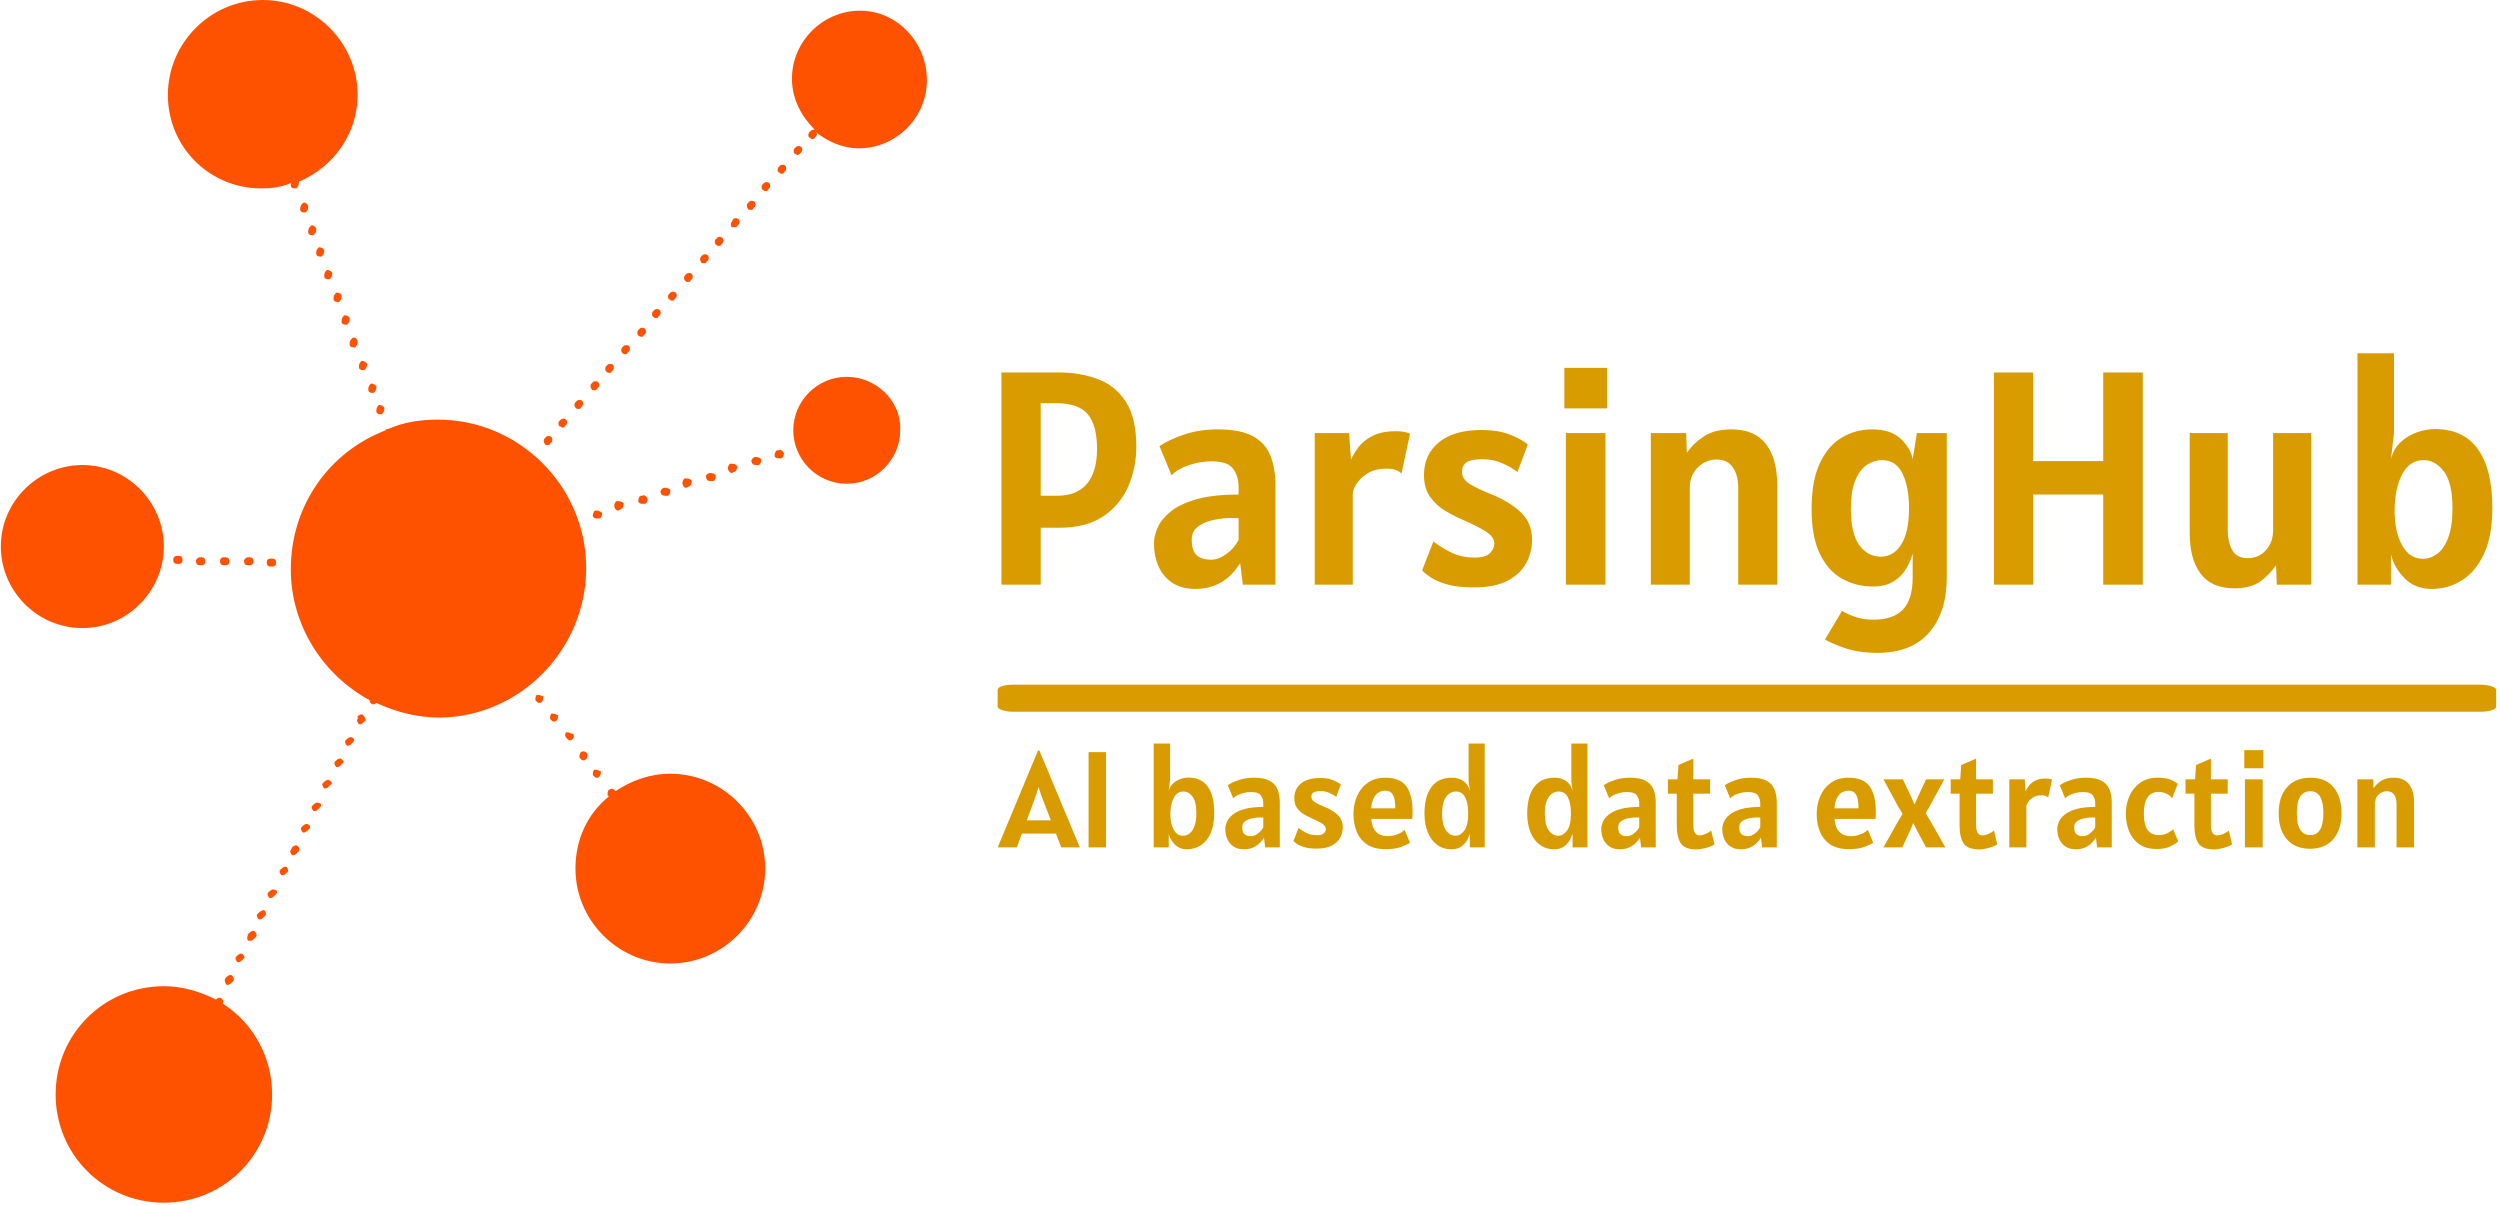 <svg xmlns="http://www.w3.org/2000/svg" version="1.1" xmlns:xlink="http://www.w3.org/1999/xlink" xmlns:svgjs="http://svgjs.dev/svgjs" width="2000" height="964" viewBox="0 0 2000 964"><g transform="matrix(1,0,0,1,-1.212,-0.925)"><svg viewBox="0 0 396 191" data-background-color="#ffffff" preserveAspectRatio="xMidYMid meet" height="964" width="2000" xmlns="http://www.w3.org/2000/svg" xmlns:xlink="http://www.w3.org/1999/xlink"><g id="tight-bounds" transform="matrix(1,0,0,1,0.24,0.183)"><svg viewBox="0 0 395.52 190.634" height="190.634" width="395.52"><g><svg viewBox="0 0 661.913 319.031" height="190.634" width="395.52"><g transform="matrix(1,0,0,1,264.416,93.708)"><svg viewBox="0 0 397.498 131.615" height="131.615" width="397.498"><g id="textblocktransform"><svg viewBox="0 0 397.498 131.615" height="131.615" width="397.498" id="textblock"><g><rect width="397.498" height="7.167" x="0" y="87.919" fill="#d99c00" opacity="1" stroke-width="0" stroke="transparent" fill-opacity="1" class="rect-yte-0" data-fill-palette-color="primary" rx="1%" id="yte-0" data-palette-color="#d99c00"></rect></g><g transform="matrix(1,0,0,1,0.989,0)"><svg viewBox="0 0 395.52 79.476" height="79.476" width="395.52"><g transform="matrix(1,0,0,1,0,0)"><svg width="395.52" viewBox="4.2 -38 244.83 49.2" height="79.476" data-palette-color="#d99c00"><path d="M10.65 0L4.2 0 4.2-34.85 13.55-34.85Q17.1-34.85 20-33.77 22.9-32.7 24.63-30.04 26.35-27.38 26.35-22.65L26.35-22.65Q26.35-19.23 25.05-16.19 23.75-13.15 20.96-11.25 18.18-9.35 13.75-9.35L13.75-9.35 10.65-9.35 10.65 0ZM13.15-29.8L13.15-29.8 10.65-29.8 10.65-14.6 13.3-14.6Q16.6-14.6 18.25-16.57 19.9-18.55 19.9-22.3L19.9-22.3Q19.9-26.13 18.4-27.96 16.9-29.8 13.15-29.8ZM36.05 0.7L36.05 0.7Q33.75 0.7 32.23-0.33 30.72-1.35 29.98-3.05 29.25-4.75 29.25-6.8L29.25-6.8Q29.25-7.95 29.84-9.33 30.42-10.7 31.92-11.95 33.42-13.2 36.15-14 38.87-14.8 43.15-14.8L43.15-14.8 43.15-15.95Q43.15-17.8 42.26-19.03 41.37-20.25 38.7-20.25L38.7-20.25Q36.75-20.25 34.88-19.59 33.02-18.93 32.15-17.95L32.15-17.95 30.15-22.75Q31.65-23.78 34.16-24.64 36.67-25.5 39.75-25.5L39.75-25.5Q43.45-25.5 45.5-24.38 47.55-23.25 48.37-21.19 49.2-19.13 49.2-16.35L49.2-16.35 49.2 0 43.85 0 43.4-3.55Q40.8 0.7 36.05 0.7ZM38.7-4.1L38.7-4.1Q39.82-4.1 41.11-5.01 42.4-5.93 43.15-7.35L43.15-7.35 43.15-10.9Q42.9-10.95 42.61-10.95 42.32-10.95 41.95-10.95L41.95-10.95Q40.57-10.95 39.06-10.64 37.55-10.33 36.5-9.55 35.45-8.78 35.45-7.4L35.45-7.4Q35.45-5.6 36.25-4.85 37.05-4.1 38.7-4.1ZM61.9 0L55.65 0 55.65-24.9 61.3-24.9 61.6-20.5Q62-21.48 62.83-22.58 63.67-23.68 65.16-24.44 66.65-25.2 69-25.2L69-25.2Q69.72-25.2 70.27-25.1 70.82-25 71.3-24.8L71.3-24.8 69.9-18.25Q69.1-19.05 67.45-19.05L67.45-19.05Q65.52-19.05 64.3-18.26 63.07-17.48 62.48-16.5 61.9-15.53 61.9-15L61.9-15 61.9 0ZM81.79 0.45L81.79 0.45Q79.07 0.45 77.33-0.06 75.59-0.58 74.63-1.24 73.67-1.9 73.29-2.35L73.29-2.35 75.14-7.1Q76.24-6.2 77.96-5.33 79.67-4.45 81.94-4.45L81.94-4.45Q83.72-4.45 84.43-5.18 85.14-5.9 85.14-6.75L85.14-6.75Q85.14-7.93 83.52-8.88 81.89-9.83 79.74-10.75L79.74-10.75Q78.47-11.3 77.04-12.15 75.62-13 74.61-14.4 73.59-15.8 73.59-18L73.59-18Q73.59-21.38 76.06-23.39 78.52-25.4 83.04-25.4L83.04-25.4Q85.94-25.4 87.96-24.54 89.97-23.68 90.64-23L90.64-23 88.94-18.5Q87.97-19.25 86.47-19.93 84.97-20.6 83.24-20.6L83.24-20.6Q81.34-20.6 80.59-20.1 79.84-19.6 79.84-18.5L79.84-18.5Q79.84-17.28 81.18-16.49 82.52-15.7 84.39-14.95L84.39-14.95Q87.52-13.73 89.43-11.94 91.34-10.15 91.34-7.4L91.34-7.4Q91.34-5.35 90.39-3.56 89.44-1.78 87.34-0.66 85.24 0.45 81.79 0.45ZM103.64-28.95L96.64-28.95 96.64-35.6 103.64-35.6 103.64-28.95ZM103.39 0L96.89 0 96.89-24.9 103.39-24.9 103.39 0ZM117.24 0L110.84 0 110.84-24.9 116.64-24.9 116.76-21.63Q117.74-23.13 119.49-24.31 121.24-25.5 124.09-25.5L124.09-25.5Q127.89-25.5 129.74-23.1 131.59-20.7 131.59-16.45L131.59-16.45 131.59 0 125.19 0 125.19-15.9Q125.19-17.98 124.31-19.26 123.44-20.55 121.64-20.55L121.64-20.55Q119.89-20.55 118.56-19.26 117.24-17.98 117.24-15.9L117.24-15.9 117.24 0ZM139.44 9L142.24 4.3Q143.14 4.85 144.42 5.3 145.71 5.75 147.44 5.75L147.44 5.75Q150.64 5.75 152.24 4.09 153.84 2.43 153.84-1.2L153.84-1.2 153.84-5.1Q153.49-3.83 152.74-2.58 151.99-1.33 150.67-0.51 149.36 0.3 147.34 0.3L147.34 0.3Q144.51 0.3 142.22-0.99 139.94-2.27 138.59-5.08 137.24-7.88 137.24-12.4L137.24-12.4Q137.24-17 138.57-19.89 139.91-22.78 142.17-24.14 144.44-25.5 147.19-25.5L147.19-25.5Q150.26-25.5 151.89-23.95 153.51-22.4 153.84-20.6L153.84-20.6 154.54-24.9 159.44-24.9 159.44-1.2Q159.44 4.53 156.55 7.86 153.66 11.2 148.04 11.2L148.04 11.2Q145.01 11.2 142.79 10.44 140.56 9.68 139.44 9L139.44 9ZM148.59-4.6L148.59-4.6Q150.76-4.6 152-6.66 153.24-8.72 153.24-12.5L153.24-12.5Q153.24-16.07 152.16-18.26 151.09-20.45 148.79-20.45L148.79-20.45Q147.51-20.45 146.35-19.69 145.19-18.93 144.44-17.18 143.69-15.43 143.69-12.45L143.69-12.45Q143.69-8.4 145.07-6.5 146.46-4.6 148.59-4.6ZM173.63 0L167.18 0 167.18-34.85 173.63-34.85 173.63-20.3 185.13-20.3 185.13-34.85 191.63-34.85 191.63 0 185.13 0 185.13-14.8 173.63-14.8 173.63 0ZM206.68 0.6L206.68 0.6Q202.91 0.6 201.12-1.81 199.33-4.23 199.33-8.45L199.33-8.45 199.33-24.9 205.58-24.9 205.58-9Q205.58-6.95 206.33-5.65 207.08-4.35 208.88-4.35L208.88-4.35Q210.66-4.35 211.84-5.65 213.03-6.95 213.03-9L213.03-9 213.03-24.9 219.28-24.9 219.28 0 213.63 0 213.51-3.23Q212.58-1.75 210.99-0.58 209.41 0.6 206.68 0.6ZM239.08 0.7L239.08 0.7Q236.38 0.7 234.67-1 232.95-2.7 232.38-4.95L232.38-4.95 232.38 0 226.88 0 226.88-38 232.88-38 232.88-24.9 232.38-20.6Q232.78-22.3 233.97-23.4 235.15-24.5 236.68-25.03 238.2-25.55 239.63-25.55L239.63-25.55Q244.28-25.55 246.65-22.26 249.03-18.98 249.03-12.55L249.03-12.55Q249.03-8.08 247.69-5.14 246.35-2.2 244.09-0.75 241.83 0.7 239.08 0.7ZM237.63-4.25L237.63-4.25Q238.85-4.25 239.97-5.06 241.08-5.88 241.78-7.7 242.48-9.53 242.48-12.55L242.48-12.55Q242.48-16.75 241.07-18.6 239.65-20.45 237.73-20.45L237.73-20.45Q235.4-20.45 234.19-18.06 232.98-15.68 232.98-12.15L232.98-12.15Q232.98-8.63 234.22-6.44 235.45-4.25 237.63-4.25Z" opacity="1" transform="matrix(1,0,0,1,0,0)" fill="#d99c00" class="wordmark-text-0" data-fill-palette-color="primary" id="text-0"></path></svg></g></svg></g><g transform="matrix(1,0,0,1,0,103.529)"><svg viewBox="0 0 375.744 28.087" height="28.087" width="375.744"><g transform="matrix(1,0,0,1,0,0)"><svg width="375.744" viewBox="-0.85 -38 518.34 38.75" height="28.087" data-palette-color="#d99c00"><path d="M6.15 0L-0.85 0 13.9-35.45 14.4-35.45 29.2 0 22.4 0 20.45-5.05 8-5.05 6.15 0ZM14.1-22.2L13.3-19.4 9.8-9.9 18.6-9.9 14.95-19.4 14.1-22.2ZM38.8 0L32.4 0 32.4-34.85 38.8-34.85 38.8 0ZM68.44 0.7L68.44 0.7Q65.74 0.7 64.03-1 62.32-2.7 61.74-4.95L61.74-4.95 61.74 0 56.24 0 56.24-38 62.24-38 62.24-24.9 61.74-20.6Q62.14-22.3 63.33-23.4 64.52-24.5 66.04-25.03 67.57-25.55 68.99-25.55L68.99-25.55Q73.64-25.55 76.02-22.26 78.39-18.98 78.39-12.55L78.39-12.55Q78.39-8.08 77.06-5.14 75.72-2.2 73.45-0.75 71.19 0.7 68.44 0.7ZM66.99-4.25L66.99-4.25Q68.22-4.25 69.33-5.06 70.44-5.88 71.14-7.7 71.84-9.53 71.84-12.55L71.84-12.55Q71.84-16.75 70.43-18.6 69.02-20.45 67.09-20.45L67.09-20.45Q64.77-20.45 63.55-18.06 62.34-15.68 62.34-12.15L62.34-12.15Q62.34-8.63 63.58-6.44 64.82-4.25 66.99-4.25ZM89.24 0.7L89.24 0.7Q86.94 0.7 85.43-0.33 83.92-1.35 83.18-3.05 82.44-4.75 82.44-6.8L82.44-6.8Q82.44-7.95 83.03-9.33 83.62-10.7 85.12-11.95 86.62-13.2 89.34-14 92.07-14.8 96.34-14.8L96.34-14.8 96.34-15.95Q96.34-17.8 95.45-19.03 94.57-20.25 91.89-20.25L91.89-20.25Q89.94-20.25 88.08-19.59 86.22-18.93 85.34-17.95L85.34-17.95 83.34-22.75Q84.84-23.78 87.35-24.64 89.87-25.5 92.94-25.5L92.94-25.5Q96.64-25.5 98.69-24.38 100.74-23.25 101.57-21.19 102.39-19.13 102.39-16.35L102.39-16.35 102.39 0 97.04 0 96.59-3.55Q93.99 0.7 89.24 0.7ZM91.89-4.1L91.89-4.1Q93.02-4.1 94.3-5.01 95.59-5.93 96.34-7.35L96.34-7.35 96.34-10.9Q96.09-10.95 95.8-10.95 95.52-10.95 95.14-10.95L95.14-10.95Q93.77-10.95 92.25-10.64 90.74-10.33 89.69-9.55 88.64-8.78 88.64-7.4L88.64-7.4Q88.64-5.6 89.44-4.85 90.24-4.1 91.89-4.1ZM115.89 0.45L115.89 0.45Q113.16 0.45 111.43-0.06 109.69-0.58 108.73-1.24 107.76-1.9 107.39-2.35L107.39-2.35 109.24-7.1Q110.34-6.2 112.05-5.33 113.76-4.45 116.04-4.45L116.04-4.45Q117.81-4.45 118.53-5.18 119.24-5.9 119.24-6.75L119.24-6.75Q119.24-7.93 117.61-8.88 115.99-9.83 113.84-10.75L113.84-10.75Q112.56-11.3 111.14-12.15 109.71-13 108.7-14.4 107.69-15.8 107.69-18L107.69-18Q107.69-21.38 110.15-23.39 112.61-25.4 117.14-25.4L117.14-25.4Q120.04-25.4 122.05-24.54 124.06-23.68 124.74-23L124.74-23 123.04-18.5Q122.06-19.25 120.56-19.93 119.06-20.6 117.34-20.6L117.34-20.6Q115.44-20.6 114.69-20.1 113.94-19.6 113.94-18.5L113.94-18.5Q113.94-17.28 115.28-16.49 116.61-15.7 118.49-14.95L118.49-14.95Q121.61-13.73 123.53-11.94 125.44-10.15 125.44-7.4L125.44-7.4Q125.44-5.35 124.49-3.56 123.54-1.78 121.44-0.66 119.34 0.45 115.89 0.45ZM141.04 0.65L141.04 0.65Q136.84 0.65 134.26-1.11 131.69-2.88 130.51-5.79 129.34-8.7 129.34-12.15L129.34-12.15Q129.34-15.78 130.67-18.81 132.01-21.85 134.6-23.68 137.19-25.5 140.94-25.5L140.94-25.5Q146.54-25.5 148.76-22.26 150.99-19.03 150.99-13.1L150.99-13.1Q150.99-12.58 150.96-11.78 150.94-10.98 150.89-10.4L150.89-10.4 135.89-10.4Q136.04-7.45 137.55-5.78 139.06-4.1 142.09-4.1L142.09-4.1Q143.64-4.1 145.41-4.79 147.19-5.48 148.04-6.45L148.04-6.45 150.04-1.7Q149.04-1.03 146.87-0.19 144.71 0.65 141.04 0.65ZM135.84-14.3L135.84-14.3 144.64-14.3Q144.64-16.93 144.17-18.31 143.71-19.7 142.91-20.23 142.11-20.75 141.09-20.75L141.09-20.75Q138.54-20.75 137.26-18.86 135.99-16.98 135.84-14.3ZM165.23 0.7L165.23 0.7Q162.21 0.7 159.98-0.93 157.76-2.55 156.55-5.5 155.33-8.45 155.33-12.4L155.33-12.4Q155.33-18.55 157.84-22.03 160.36-25.5 165.33-25.5L165.33-25.5Q167.88-25.5 169.65-24.24 171.41-22.98 171.93-20.6L171.93-20.6 171.48-24.25 171.48-38 177.38-38 177.38 0 171.93 0 171.93-5.1Q171.26-2.53 169.56-0.91 167.86 0.7 165.23 0.7ZM166.68-4.25L166.68-4.25Q168.48-4.25 169.91-6.14 171.33-8.03 171.33-12.3L171.33-12.3Q171.33-16.2 170.23-18.32 169.13-20.45 166.83-20.45L166.83-20.45Q165.66-20.45 164.5-19.73 163.33-19 162.56-17.24 161.78-15.48 161.78-12.4L161.78-12.4Q161.78-8.28 163.21-6.26 164.63-4.25 166.68-4.25ZM202.83 0.7L202.83 0.7Q199.8 0.7 197.58-0.93 195.35-2.55 194.14-5.5 192.93-8.45 192.93-12.4L192.93-12.4Q192.93-18.55 195.44-22.03 197.95-25.5 202.93-25.5L202.93-25.5Q205.48-25.5 207.24-24.24 209-22.98 209.53-20.6L209.53-20.6 209.08-24.25 209.08-38 214.98-38 214.98 0 209.53 0 209.53-5.1Q208.85-2.53 207.15-0.91 205.45 0.7 202.83 0.7ZM204.28-4.25L204.28-4.25Q206.08-4.25 207.5-6.14 208.93-8.03 208.93-12.3L208.93-12.3Q208.93-16.2 207.83-18.32 206.73-20.45 204.43-20.45L204.43-20.45Q203.25-20.45 202.09-19.73 200.93-19 200.15-17.24 199.38-15.48 199.38-12.4L199.38-12.4Q199.38-8.28 200.8-6.26 202.23-4.25 204.28-4.25ZM226.82 0.7L226.82 0.7Q224.53 0.7 223.01-0.33 221.5-1.35 220.76-3.05 220.03-4.75 220.03-6.8L220.03-6.8Q220.03-7.95 220.61-9.33 221.2-10.7 222.7-11.95 224.2-13.2 226.93-14 229.65-14.8 233.93-14.8L233.93-14.8 233.93-15.95Q233.93-17.8 233.04-19.03 232.15-20.25 229.47-20.25L229.47-20.25Q227.53-20.25 225.66-19.59 223.8-18.93 222.93-17.95L222.93-17.95 220.93-22.75Q222.43-23.78 224.94-24.64 227.45-25.5 230.53-25.5L230.53-25.5Q234.22-25.5 236.28-24.38 238.32-23.25 239.15-21.19 239.97-19.13 239.97-16.35L239.97-16.35 239.97 0 234.63 0 234.18-3.55Q231.57 0.7 226.82 0.7ZM229.47-4.1L229.47-4.1Q230.6-4.1 231.89-5.01 233.18-5.93 233.93-7.35L233.93-7.35 233.93-10.9Q233.68-10.95 233.39-10.95 233.1-10.95 232.72-10.95L232.72-10.95Q231.35-10.95 229.84-10.64 228.32-10.33 227.28-9.55 226.22-8.78 226.22-7.4L226.22-7.4Q226.22-5.6 227.03-4.85 227.82-4.1 229.47-4.1ZM254.87 0.75L254.87 0.75Q250.65 0.75 249.16-1.45 247.67-3.65 247.67-8.1L247.67-8.1 247.67-19.65 244.42-19.65 244.42-24.9 247.92-24.9 248.27-30.15 253.72-32.5 253.72-24.9 259.87-24.9 259.87-19.65 253.72-19.65 253.72-8.25Q253.72-6.08 254.34-5.24 254.95-4.4 256.02-4.4L256.02-4.4Q257.12-4.4 258.35-4.98 259.57-5.55 260.27-6.15L260.27-6.15 261.47-1.1Q260.7-0.55 259.46-0.14 258.22 0.28 256.96 0.51 255.7 0.75 254.87 0.75ZM271.12 0.7L271.12 0.7Q268.82 0.7 267.31-0.33 265.8-1.35 265.06-3.05 264.32-4.75 264.32-6.8L264.32-6.8Q264.32-7.95 264.91-9.33 265.5-10.7 267-11.95 268.5-13.2 271.22-14 273.94-14.8 278.22-14.8L278.22-14.8 278.22-15.95Q278.22-17.8 277.33-19.03 276.44-20.25 273.77-20.25L273.77-20.25Q271.82-20.25 269.96-19.59 268.1-18.93 267.22-17.95L267.22-17.95 265.22-22.75Q266.72-23.78 269.23-24.64 271.75-25.5 274.82-25.5L274.82-25.5Q278.52-25.5 280.57-24.38 282.62-23.25 283.44-21.19 284.27-19.13 284.27-16.35L284.27-16.35 284.27 0 278.92 0 278.47-3.55Q275.87 0.7 271.12 0.7ZM273.77-4.1L273.77-4.1Q274.9-4.1 276.18-5.01 277.47-5.93 278.22-7.35L278.22-7.35 278.22-10.9Q277.97-10.95 277.68-10.95 277.4-10.95 277.02-10.95L277.02-10.95Q275.65-10.95 274.13-10.64 272.62-10.33 271.57-9.55 270.52-8.78 270.52-7.4L270.52-7.4Q270.52-5.6 271.32-4.85 272.12-4.1 273.77-4.1ZM310.57 0.65L310.57 0.65Q306.37 0.65 303.79-1.11 301.22-2.88 300.04-5.79 298.87-8.7 298.87-12.15L298.87-12.15Q298.87-15.78 300.2-18.81 301.54-21.85 304.13-23.68 306.72-25.5 310.47-25.5L310.47-25.5Q316.07-25.5 318.29-22.26 320.52-19.03 320.52-13.1L320.52-13.1Q320.52-12.58 320.49-11.78 320.47-10.98 320.42-10.4L320.42-10.4 305.42-10.4Q305.57-7.45 307.08-5.78 308.59-4.1 311.62-4.1L311.62-4.1Q313.17-4.1 314.94-4.79 316.72-5.48 317.57-6.45L317.57-6.45 319.57-1.7Q318.57-1.03 316.4-0.19 314.24 0.65 310.57 0.65ZM305.37-14.3L305.37-14.3 314.17-14.3Q314.17-16.93 313.7-18.31 313.24-19.7 312.44-20.23 311.64-20.75 310.62-20.75L310.62-20.75Q308.07-20.75 306.79-18.86 305.52-16.98 305.37-14.3ZM330.21 0L323.31 0 328.46-9.2 330.31-12.25 328.41-15.45 323.31-24.9 330.41-24.9 333.41-18.6 334.66-15.7 335.96-18.6 338.91-24.9 345.56-24.9 340.56-15.65 338.76-12.5 340.56-9.5 345.96 0 338.91 0 335.31-6.7 334.21-8.95 333.31-6.7 330.21 0ZM358.36 0.75L358.36 0.75Q354.14 0.75 352.65-1.45 351.16-3.65 351.16-8.1L351.16-8.1 351.16-19.65 347.91-19.65 347.91-24.9 351.41-24.9 351.76-30.15 357.21-32.5 357.21-24.9 363.36-24.9 363.36-19.65 357.21-19.65 357.21-8.25Q357.21-6.08 357.82-5.24 358.44-4.4 359.51-4.4L359.51-4.4Q360.61-4.4 361.84-4.98 363.06-5.55 363.76-6.15L363.76-6.15 364.96-1.1Q364.19-0.55 362.95-0.14 361.71 0.28 360.45 0.51 359.19 0.75 358.36 0.75ZM375.61 0L369.36 0 369.36-24.9 375.01-24.9 375.31-20.5Q375.71-21.48 376.55-22.58 377.38-23.68 378.87-24.44 380.36-25.2 382.71-25.2L382.71-25.2Q383.43-25.2 383.98-25.1 384.53-25 385.01-24.8L385.01-24.8 383.61-18.25Q382.81-19.05 381.16-19.05L381.16-19.05Q379.23-19.05 378.01-18.26 376.78-17.48 376.2-16.5 375.61-15.53 375.61-15L375.61-15 375.61 0ZM393.71 0.7L393.71 0.7Q391.41 0.7 389.89-0.33 388.38-1.35 387.64-3.05 386.91-4.75 386.91-6.8L386.91-6.8Q386.91-7.95 387.49-9.33 388.08-10.7 389.58-11.95 391.08-13.2 393.81-14 396.53-14.8 400.81-14.8L400.81-14.8 400.81-15.95Q400.81-17.8 399.92-19.03 399.03-20.25 396.36-20.25L396.36-20.25Q394.41-20.25 392.54-19.59 390.68-18.93 389.81-17.95L389.81-17.95 387.81-22.75Q389.31-23.78 391.82-24.64 394.33-25.5 397.41-25.5L397.41-25.5Q401.11-25.5 403.16-24.38 405.21-23.25 406.03-21.19 406.86-19.13 406.86-16.35L406.86-16.35 406.86 0 401.51 0 401.06-3.55Q398.46 0.7 393.71 0.7ZM396.36-4.1L396.36-4.1Q397.48-4.1 398.77-5.01 400.06-5.93 400.81-7.35L400.81-7.35 400.81-10.9Q400.56-10.95 400.27-10.95 399.98-10.95 399.61-10.95L399.61-10.95Q398.23-10.95 396.72-10.64 395.21-10.33 394.16-9.55 393.11-8.78 393.11-7.4L393.11-7.4Q393.11-5.6 393.91-4.85 394.71-4.1 396.36-4.1ZM423.35 0.6L423.35 0.6Q419.38 0.6 416.88-1.19 414.38-2.98 413.19-5.93 412-8.88 412-12.35L412-12.35Q412-15.8 413.33-18.8 414.65-21.8 417.25-23.65 419.85-25.5 423.7-25.5L423.7-25.5Q425.85-25.5 427.6-25.05 429.35-24.6 431-23.25L431-23.25 428.95-17.95Q428.2-19.07 426.77-19.69 425.33-20.3 424.05-20.3L424.05-20.3Q418.6-20.3 418.6-12.4L418.6-12.4Q418.6-8.25 419.97-6.38 421.33-4.5 424.05-4.5L424.05-4.5Q425.85-4.5 427.23-5.19 428.6-5.88 429.3-6.65L429.3-6.65 431.2-2.2Q430.5-1.45 428.45-0.43 426.4 0.6 423.35 0.6ZM444.3 0.75L444.3 0.75Q440.08 0.75 438.59-1.45 437.1-3.65 437.1-8.1L437.1-8.1 437.1-19.65 433.85-19.65 433.85-24.9 437.35-24.9 437.7-30.15 443.15-32.5 443.15-24.9 449.3-24.9 449.3-19.65 443.15-19.65 443.15-8.25Q443.15-6.08 443.76-5.24 444.38-4.4 445.45-4.4L445.45-4.4Q446.55-4.4 447.78-4.98 449-5.55 449.7-6.15L449.7-6.15 450.9-1.1Q450.13-0.55 448.89-0.14 447.65 0.28 446.39 0.51 445.13 0.75 444.3 0.75ZM462.35-28.95L455.35-28.95 455.35-35.6 462.35-35.6 462.35-28.95ZM462.1 0L455.6 0 455.6-24.9 462.1-24.9 462.1 0ZM479.45 0.5L479.45 0.5Q473.95 0.5 470.95-2.95 467.95-6.4 467.95-12.5L467.95-12.5Q467.95-18.65 471.05-22.08 474.15-25.5 479.65-25.5L479.65-25.5Q485.17-25.5 488.06-21.96 490.95-18.43 490.95-12.5L490.95-12.5Q490.95-6.58 487.96-3.04 484.97 0.5 479.45 0.5ZM479.55-4.5L479.55-4.5Q484.3-4.5 484.3-12.5L484.3-12.5Q484.3-20.55 479.55-20.55L479.55-20.55Q477.2-20.55 475.9-18.69 474.6-16.82 474.6-12.5L474.6-12.5Q474.6-8.2 475.9-6.35 477.2-4.5 479.55-4.5ZM503.14 0L496.74 0 496.74-24.9 502.54-24.9 502.67-21.63Q503.64-23.13 505.39-24.31 507.14-25.5 509.99-25.5L509.99-25.5Q513.79-25.5 515.64-23.1 517.49-20.7 517.49-16.45L517.49-16.45 517.49 0 511.09 0 511.09-15.9Q511.09-17.98 510.22-19.26 509.34-20.55 507.54-20.55L507.54-20.55Q505.79-20.55 504.47-19.26 503.14-17.98 503.14-15.9L503.14-15.9 503.14 0Z" opacity="1" transform="matrix(1,0,0,1,0,0)" fill="#d99c00" class="slogan-text-1" data-fill-palette-color="secondary" id="text-1"></path></svg></g></svg></g></svg></g></svg></g><g><svg viewBox="0 0 245.654 319.031" height="319.031" width="245.654"><g><svg xmlns="http://www.w3.org/2000/svg" xmlns:xlink="http://www.w3.org/1999/xlink" version="1.1" x="0" y="0" viewBox="15.3 5 69.3 90" enable-background="new 0 0 100 100" xml:space="preserve" height="319.031" width="245.654" class="icon-icon-0" data-fill-palette-color="accent" id="icon-0"><path d="M35.6 86.9C35.6 91.4 32 95 27.5 95S19.4 91.4 19.4 86.9 23 78.8 27.5 78.8C28.9 78.8 30.2 79.2 31.4 79.8 31.5 79.7 31.6 79.6 31.8 79.7 31.9 79.8 32 79.9 31.9 80.1 34.1 81.5 35.6 84 35.6 86.9M27.5 45.9C27.5 42.6 24.8 39.8 21.4 39.8 18.1 39.8 15.3 42.5 15.3 45.9 15.3 49.2 18 52 21.4 52S27.5 49.2 27.5 45.9M34.8 19.1C35.6 19.1 36.3 19 37 18.7V18.9C37 19 37.1 19.1 37.3 19.1H37.4C37.5 19 37.6 18.9 37.6 18.7V18.6C40.2 17.5 42 15 42 12.1 42 8.2 38.8 5 34.9 5S27.8 8.2 27.8 12.1 30.9 19.1 34.8 19.1M79.6 5.8C76.8 5.8 74.5 8.1 74.5 10.9 74.5 12.4 75.2 13.7 76.2 14.7 76.1 14.7 76 14.7 75.9 14.8L75.8 14.9C75.7 15 75.7 15.2 75.8 15.3 75.9 15.3 75.9 15.4 76 15.4S76.2 15.4 76.2 15.3L76.3 15.2C76.4 15.1 76.4 15 76.3 14.9 77.2 15.6 78.3 16.1 79.5 16.1 82.3 16.1 84.6 13.8 84.6 11S82.4 5.8 79.6 5.8M78.6 33.2C76.4 33.2 74.6 35 74.6 37.2S76.4 41.2 78.6 41.2 82.6 39.4 82.6 37.2C82.7 35 80.8 33.2 78.6 33.2M65.4 62.9C63.9 62.9 62.5 63.4 61.3 64.2L61.2 64.1C61.1 64 61 64 60.8 64.1 60.7 64.2 60.7 64.4 60.7 64.5L60.8 64.6C59.2 65.9 58.3 67.8 58.3 70 58.3 73.9 61.5 77.1 65.4 77.1S72.5 73.9 72.5 70 69.3 62.9 65.4 62.9M59.1 47.5C59.1 41.4 54.1 36.4 48 36.4 46.7 36.4 45.4 36.6 44.3 37.1H44.2S44.1 37.1 44.1 37.2C39.9 38.8 37 42.8 37 47.6 37 51.8 39.4 55.5 42.9 57.4 42.9 57.5 42.9 57.6 43.1 57.7H43.2C43.3 57.7 43.3 57.7 43.4 57.6 44.9 58.3 46.5 58.7 48.2 58.7 54.2 58.6 59.1 53.6 59.1 47.5M35.5 46.8C35.3 46.8 35.2 46.9 35.2 47.1S35.3 47.4 35.5 47.4H35.6C35.8 47.4 35.9 47.3 35.9 47.1S35.8 46.8 35.6 46.8zM30.2 46.7C30.1 46.7 29.9 46.8 29.9 47S30 47.3 30.2 47.3H30.3C30.5 47.3 30.6 47.2 30.6 47S30.5 46.7 30.3 46.7zM32.1 47.3C32.3 47.3 32.4 47.2 32.4 47S32.3 46.7 32.1 46.7H32C31.8 46.7 31.7 46.8 31.7 47S31.8 47.3 32 47.3zM33.8 47.3H33.9C34.1 47.3 34.2 47.2 34.2 47S34.1 46.7 33.9 46.7H33.8C33.7 46.7 33.5 46.8 33.5 47S33.6 47.3 33.8 47.3M28.5 46.6C28.3 46.6 28.2 46.7 28.2 46.9S28.3 47.2 28.5 47.2H28.6C28.8 47.2 28.9 47.1 28.9 46.9S28.8 46.6 28.6 46.6zM38.3 66.7C38.2 66.6 38 66.7 37.9 66.8L37.8 66.9C37.7 67 37.8 67.2 37.9 67.3H38C38.1 67.3 38.2 67.2 38.3 67.1L38.4 67C38.5 66.9 38.4 66.7 38.3 66.7M39.9 63.4C39.8 63.3 39.6 63.4 39.5 63.5L39.4 63.6C39.3 63.7 39.4 63.9 39.5 64H39.6C39.7 64 39.8 63.9 39.9 63.8L40 63.7C40.1 63.7 40.1 63.5 39.9 63.4M39.1 65.1C39 65 38.8 65.1 38.7 65.2L38.6 65.3C38.5 65.4 38.6 65.6 38.7 65.7H38.8C38.9 65.7 39 65.6 39.1 65.5L39.2 65.4C39.3 65.3 39.3 65.1 39.1 65.1M41.6 60.2C41.5 60.1 41.3 60.2 41.2 60.3L41.1 60.4C41 60.5 41.1 60.7 41.2 60.8H41.3C41.4 60.8 41.5 60.7 41.6 60.6L41.7 60.5C41.8 60.4 41.7 60.2 41.6 60.2M42.4 58.5C42.3 58.4 42.1 58.5 42 58.6V58.8C41.9 58.9 42 59.1 42.1 59.2H42.2C42.3 59.2 42.4 59.1 42.5 59L42.6 58.9C42.6 58.8 42.5 58.6 42.4 58.5M40.8 61.8C40.7 61.7 40.5 61.8 40.4 61.9L40.3 62C40.2 62.1 40.3 62.3 40.4 62.4H40.5C40.6 62.4 40.7 62.3 40.8 62.2L40.9 62.1C41 62 40.9 61.9 40.8 61.8M37.5 68.3C37.4 68.2 37.2 68.3 37.1 68.4L37 68.6C36.9 68.7 37 68.9 37.1 69H37.2C37.3 69 37.4 68.9 37.5 68.8L37.6 68.7C37.7 68.5 37.6 68.4 37.5 68.3M33.4 76.4C33.3 76.3 33.1 76.4 33 76.5L32.9 76.6C32.8 76.7 32.9 76.9 33 77H33.1C33.2 77 33.3 76.9 33.4 76.8L33.5 76.7C33.6 76.7 33.5 76.5 33.4 76.4M36.7 69.9C36.6 69.8 36.4 69.9 36.3 70L36.2 70.1C36.1 70.2 36.2 70.4 36.3 70.5H36.4C36.5 70.5 36.6 70.4 36.7 70.3L36.8 70.2S36.8 70 36.7 69.9M33.9 75.4H34C34.1 75.4 34.2 75.3 34.3 75.2L34.4 75.1C34.5 75 34.4 74.8 34.3 74.7S34 74.7 33.9 74.8L33.8 74.9C33.7 75.2 33.7 75.4 33.9 75.4M32.2 78.7H32.3C32.4 78.7 32.5 78.6 32.6 78.5L32.7 78.4C32.8 78.3 32.7 78.1 32.6 78S32.3 78 32.2 78.1L32.1 78.2C32 78.4 32.1 78.6 32.2 78.7M34.6 73.3L34.5 73.4C34.4 73.5 34.5 73.7 34.6 73.8H34.7C34.8 73.8 34.9 73.7 35 73.6L35.1 73.5C35.2 73.4 35.1 73.2 35 73.1 34.9 73.1 34.7 73.2 34.6 73.3M35.8 71.6C35.7 71.5 35.5 71.6 35.4 71.7L35.3 71.8C35.2 71.9 35.3 72.1 35.4 72.2H35.5C35.6 72.2 35.7 72.1 35.8 72L35.9 71.9C36 71.8 36 71.6 35.8 71.6M58.7 61.3C58.6 61.4 58.6 61.6 58.6 61.7L58.7 61.8C58.8 61.9 58.8 61.9 58.9 61.9S59 61.9 59.1 61.8 59.2 61.5 59.2 61.4L59.1 61.3C59 61.2 58.8 61.2 58.7 61.3M58 59.9C57.9 59.8 57.7 59.8 57.6 59.8 57.5 59.9 57.5 60.1 57.6 60.2L57.7 60.3C57.8 60.4 57.8 60.4 57.9 60.4S58 60.4 58.1 60.3 58.2 60 58.1 59.9zM60.1 62.7C60 62.6 59.8 62.6 59.7 62.6 59.6 62.7 59.6 62.9 59.6 63L59.7 63.1C59.8 63.2 59.8 63.2 59.9 63.2S60 63.2 60.1 63.1 60.2 62.8 60.2 62.7zM56.9 58.5C56.8 58.4 56.6 58.4 56.5 58.4 56.4 58.5 56.4 58.7 56.4 58.8L56.5 58.9C56.6 59 56.6 59 56.7 59S56.8 59 56.9 58.9 57 58.6 57 58.5zM55.8 57.1C55.7 57 55.5 57 55.4 57 55.3 57.1 55.3 57.3 55.3 57.4L55.4 57.5C55.5 57.6 55.5 57.6 55.6 57.6S55.7 57.6 55.8 57.5 55.9 57.2 55.9 57.1zM70 40.4C70.1 40.4 70.1 40.4 70 40.4L70.2 40.3C70.3 40.3 70.4 40.1 70.4 39.9 70.4 39.8 70.2 39.7 70 39.7H69.9C69.8 39.7 69.7 39.9 69.7 40.1 69.8 40.3 69.9 40.4 70 40.4M68.1 40.8C68.1 40.9 68.2 41 68.4 41H68.6C68.7 41 68.8 40.8 68.8 40.6 68.8 40.5 68.6 40.4 68.4 40.4H68.3C68.1 40.5 68 40.6 68.1 40.8M66.6 41.5C66.7 41.5 66.7 41.5 66.6 41.5L66.8 41.4C66.9 41.4 67 41.2 67 41 67 40.9 66.8 40.8 66.6 40.8H66.5C66.4 40.8 66.3 41 66.3 41.2 66.4 41.5 66.5 41.5 66.6 41.5M61.5 43.2C61.6 43.2 61.6 43.2 61.5 43.2L61.7 43.1C61.8 43.1 61.9 42.9 61.9 42.7 61.9 42.6 61.7 42.5 61.5 42.5H61.4C61.3 42.5 61.2 42.7 61.2 42.9 61.3 43.2 61.4 43.2 61.5 43.2M73.5 38.7H73.4C73.3 38.7 73.2 38.9 73.2 39.1 73.2 39.2 73.3 39.3 73.5 39.3H73.7C73.8 39.3 73.9 39.1 73.9 38.9 73.8 38.7 73.6 38.6 73.5 38.7M71.5 39.6C71.5 39.7 71.6 39.8 71.8 39.8H72C72.1 39.8 72.2 39.6 72.2 39.4 72.2 39.3 72 39.2 71.8 39.2H71.7C71.5 39.3 71.4 39.5 71.5 39.6M63.3 42.1H63.2C63.1 42.1 63 42.3 63 42.5 63 42.6 63.1 42.7 63.3 42.7H63.5C63.6 42.7 63.7 42.5 63.7 42.3 63.6 42.1 63.4 42 63.3 42.1M59.9 43.2H59.8C59.7 43.2 59.6 43.4 59.6 43.6 59.6 43.7 59.7 43.8 59.9 43.8H60.1C60.2 43.8 60.3 43.6 60.3 43.4 60.2 43.3 60 43.2 59.9 43.2M64.7 41.9C64.7 42 64.8 42.1 65 42.1H65.2C65.3 42.1 65.4 41.9 65.4 41.7 65.4 41.6 65.2 41.5 65 41.5H64.9C64.7 41.6 64.6 41.8 64.7 41.9M75.1 16.5L75.2 16.4C75.3 16.3 75.3 16.1 75.2 16S74.9 15.9 74.8 16L74.7 16.1C74.6 16.2 74.6 16.4 74.7 16.5 74.8 16.5 74.8 16.6 74.9 16.6 74.9 16.6 75 16.6 75.1 16.5M63.2 30.2C63.3 30.2 63.4 30.2 63.4 30.1L63.5 30C63.6 29.9 63.6 29.7 63.5 29.6S63.2 29.5 63.1 29.6L63 29.7C62.9 29.8 62.9 30 63 30.1 63 30.1 63.1 30.2 63.2 30.2M73.6 17.4L73.5 17.5C73.4 17.6 73.4 17.8 73.5 17.9 73.6 17.9 73.6 18 73.7 18S73.9 18 73.9 17.9L74 17.8C74.1 17.7 74.1 17.5 74 17.4S73.7 17.3 73.6 17.4M56.2 38.3C56.3 38.3 56.4 38.3 56.4 38.2L56.5 38.1C56.6 38 56.6 37.8 56.5 37.7S56.2 37.6 56.1 37.7L56 37.8C55.9 37.9 55.9 38.1 56 38.2 56 38.3 56.1 38.3 56.2 38.3M59.7 34.2C59.8 34.2 59.9 34.2 59.9 34.1L60 34C60.1 33.9 60.1 33.7 60 33.6S59.7 33.5 59.6 33.6L59.5 33.7C59.4 33.8 59.4 34 59.5 34.1 59.5 34.2 59.6 34.2 59.7 34.2M57.3 37C57.4 37 57.5 37 57.5 36.9L57.6 36.8C57.7 36.7 57.7 36.5 57.6 36.4S57.3 36.3 57.2 36.4L57.1 36.5C57 36.6 57 36.8 57.1 36.9 57.2 36.9 57.3 37 57.3 37M60.8 32.9C60.9 32.9 61 32.9 61 32.8L61.1 32.7C61.2 32.6 61.2 32.4 61.1 32.3S60.8 32.2 60.7 32.3L60.6 32.4C60.5 32.5 60.5 32.7 60.6 32.8S60.8 32.9 60.8 32.9M69 23.4C69.1 23.4 69.2 23.4 69.2 23.3L69.3 23.2C69.4 23.1 69.4 22.9 69.3 22.8S69 22.7 68.9 22.8L68.8 22.9C68.7 23 68.7 23.2 68.8 23.3S69 23.4 69 23.4M62 31.5C62.1 31.5 62.2 31.5 62.2 31.4L62.3 31.3C62.4 31.2 62.4 31 62.3 30.9S62 30.8 61.9 30.9L61.8 31C61.7 31.1 61.7 31.3 61.8 31.4S61.9 31.5 62 31.5M64.3 28.8C64.4 28.8 64.5 28.8 64.5 28.7L64.6 28.6C64.7 28.5 64.7 28.3 64.6 28.2S64.3 28.1 64.2 28.2L64.1 28.3C64 28.4 64 28.6 64.1 28.7S64.3 28.8 64.3 28.8M67.9 24.7C68 24.7 68.1 24.7 68.1 24.6L68.2 24.5C68.3 24.4 68.3 24.2 68.2 24.1S67.9 24 67.8 24.1L67.7 24.2C67.6 24.3 67.6 24.5 67.7 24.6 67.7 24.7 67.8 24.7 67.9 24.7M66.7 26.1C66.8 26.1 66.9 26.1 66.9 26L67 25.9C67.1 25.8 67.1 25.6 67 25.5S66.7 25.4 66.6 25.5L66.5 25.6C66.4 25.7 66.4 25.9 66.5 26S66.6 26.1 66.7 26.1M72.4 18.7L72.3 18.8C72.2 18.9 72.2 19.1 72.3 19.2 72.4 19.2 72.4 19.3 72.5 19.3S72.7 19.3 72.7 19.2L72.8 19.1C72.9 19 72.9 18.8 72.8 18.7S72.5 18.6 72.4 18.7M70.2 22C70.3 22 70.4 22 70.4 21.9L70.5 21.8C70.6 21.7 70.6 21.5 70.5 21.4S70.2 21.3 70.1 21.4L70 21.6C69.9 21.7 69.9 21.9 70 22zM65.5 27.5C65.6 27.5 65.7 27.5 65.7 27.4L65.8 27.3C65.9 27.2 65.9 27 65.8 26.9S65.5 26.8 65.4 26.9L65.3 27C65.2 27.1 65.2 27.3 65.3 27.4 65.4 27.4 65.4 27.5 65.5 27.5M71.4 20.7C71.5 20.7 71.6 20.7 71.6 20.6L71.7 20.5C71.8 20.4 71.8 20.2 71.7 20.1S71.4 20 71.3 20.1L71.2 20.2C71.1 20.3 71.1 20.5 71.2 20.6 71.2 20.7 71.3 20.7 71.4 20.7M58.5 35.6C58.6 35.6 58.7 35.6 58.7 35.5L58.8 35.4C58.9 35.3 58.9 35.1 58.8 35S58.5 34.9 58.4 35L58.3 35.1C58.2 35.2 58.2 35.4 58.3 35.5S58.4 35.6 58.5 35.6M41 28.6C40.9 28.7 40.8 28.8 40.8 29V29.1C40.8 29.2 40.9 29.3 41.1 29.3H41.2C41.3 29.2 41.4 29.1 41.4 28.9V28.8C41.3 28.6 41.1 28.6 41 28.6M41.6 30.3C41.5 30.4 41.4 30.5 41.4 30.7V30.8C41.4 30.9 41.5 31 41.7 31H41.8C41.9 30.9 42 30.8 42 30.6V30.5C41.9 30.3 41.8 30.2 41.6 30.3M42.1 32.5C42.1 32.6 42.2 32.7 42.4 32.7H42.5C42.6 32.6 42.7 32.5 42.7 32.3V32.2C42.6 32.1 42.5 32 42.3 32 42.2 32.1 42.1 32.2 42.1 32.4zM43.4 35.8C43.4 35.9 43.5 36 43.7 36H43.8C43.9 35.9 44 35.8 44 35.6V35.5C43.9 35.4 43.8 35.3 43.6 35.3 43.5 35.4 43.4 35.5 43.4 35.7zM42.8 34.2C42.8 34.3 42.9 34.4 43.1 34.4H43.2C43.3 34.3 43.4 34.2 43.4 34V33.9C43.3 33.8 43.2 33.7 43 33.7 42.9 33.8 42.8 33.9 42.8 34.1zM39.7 25.2C39.6 25.3 39.5 25.4 39.5 25.6V25.7C39.5 25.8 39.6 25.9 39.8 25.9H39.9C40 25.8 40.1 25.7 40.1 25.5V25.4C40 25.3 39.9 25.2 39.7 25.2M37.9 20.2C37.8 20.3 37.7 20.4 37.7 20.6V20.7C37.7 20.8 37.8 20.9 38 20.9H38.1C38.2 20.8 38.3 20.7 38.3 20.5V20.4C38.2 20.2 38 20.1 37.9 20.2M39.1 23.5C39 23.6 38.9 23.7 38.9 23.9V24C38.9 24.1 39 24.2 39.2 24.2H39.3C39.4 24.1 39.5 24 39.5 23.8V23.7C39.4 23.6 39.3 23.5 39.1 23.5M38.5 21.9C38.4 22 38.3 22.1 38.3 22.3V22.4C38.3 22.5 38.4 22.6 38.6 22.6H38.7C38.8 22.5 38.9 22.4 38.9 22.2V22.1C38.8 21.9 38.6 21.8 38.5 21.9M40.4 26.9C40.3 27 40.2 27.1 40.2 27.3V27.4C40.2 27.5 40.3 27.6 40.5 27.6H40.6C40.7 27.5 40.8 27.4 40.8 27.2V27.1C40.7 26.9 40.5 26.9 40.4 26.9" fill="#fe5200" data-fill-palette-color="accent"></path></svg></g></svg></g></svg></g><defs></defs></svg><rect width="395.52" height="190.634" fill="none" stroke="none" visibility="hidden"></rect></g></svg></g></svg>